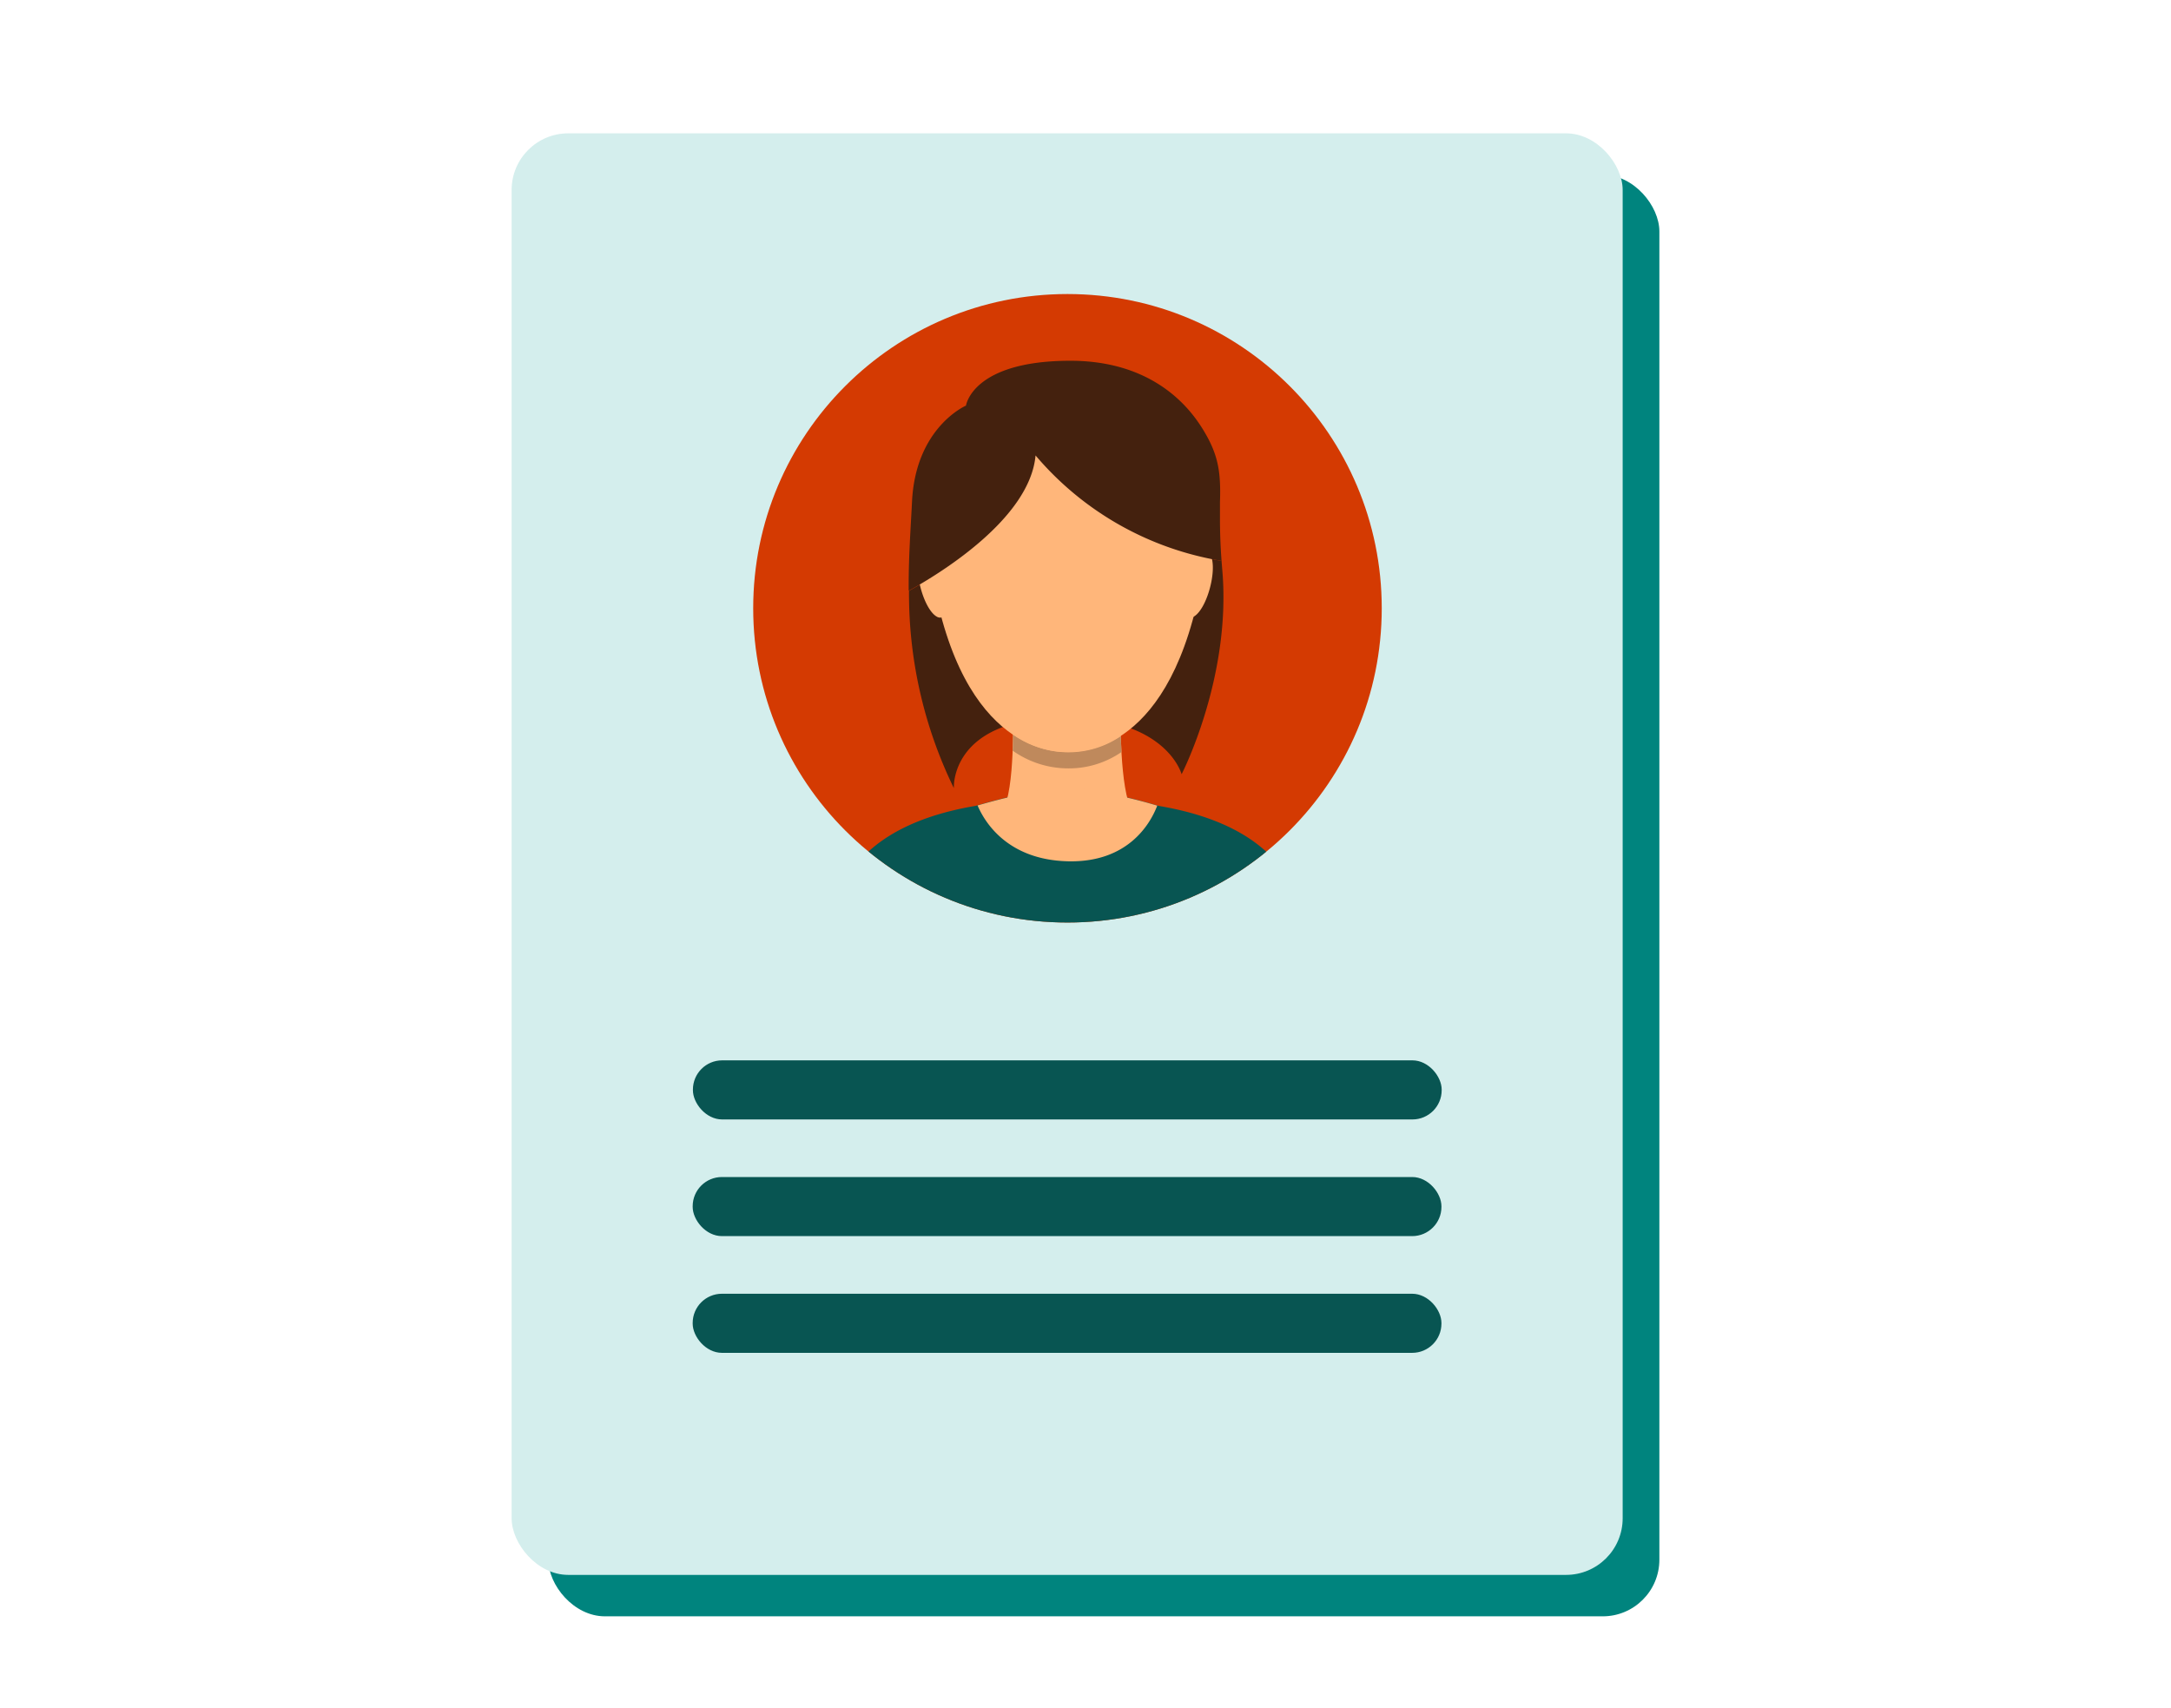 <svg xmlns="http://www.w3.org/2000/svg" xmlns:xlink="http://www.w3.org/1999/xlink" viewBox="0 0 367.3 289"><defs><style>.cls-1{fill:#d43a02;}.cls-2{fill:#00847e;}.cls-3{fill:#d4eeed;}.cls-4,.cls-6{fill:#085552;}.cls-5{clip-path:url(#clip-path);}.cls-10,.cls-6,.cls-8{fill-rule:evenodd;}.cls-10,.cls-7{fill:#ffb67a;}.cls-11,.cls-8{fill:#44210e;}.cls-9{fill:#bf895c;}</style><clipPath id="clip-path"><circle class="cls-1" cx="180.6" cy="102.92" r="53.17"/></clipPath></defs><g id="Layer_1" data-name="Layer 1"><rect class="cls-2" x="92.77" y="29.57" width="187.97" height="243.91" rx="9.58"/><rect class="cls-3" x="86.56" y="22.56" width="187.97" height="243.91" rx="9.58"/><rect class="cls-4" x="117.23" y="179.41" width="126.68" height="10" rx="4.95"/><rect class="cls-4" x="117.19" y="199.15" width="126.68" height="10" rx="4.95"/><rect class="cls-4" x="117.19" y="218.9" width="126.68" height="10" rx="4.95"/><circle class="cls-1" cx="180.6" cy="102.92" r="53.17"/><g class="cls-5"><path class="cls-6" d="M220.1,156.76c.08-1.93-.13-16.41-24.11-20.41v0c-2.37-.72-4.6-1.27-6.53-1.7a29.53,29.53,0,0,0-8.67-1.31h-.39l-1.93.1h0a26.05,26.05,0,0,0-6.41,1.12c-2,.43-4.37,1-6.89,1.77-25.7,4.28-24.1,20.62-24.1,20.63a7.48,7.48,0,0,0,0,.89h79.1A8.31,8.31,0,0,0,220.1,156.76Z"/><path class="cls-7" d="M189.59,120.59H171.35s.46,13-1.77,16.77h22C189.36,133.58,189.59,120.59,189.59,120.59Z"/><path class="cls-8" d="M206.67,94.9a52.44,52.44,0,0,1-31.42-17.83c-1,10.73-16.26,20-21.46,22.9a75.06,75.06,0,0,0,7.59,33.38s-.71-11.48,17.61-11.89S199.91,131,199.91,131s8.51-16.5,6.87-34.69C206.74,95.81,206.7,95.35,206.67,94.9Z"/><path class="cls-7" d="M180.68,145.73c10.15.24,13.93-6.33,15.11-9.42-2.29-.69-4.45-1.22-6.33-1.64a29.53,29.53,0,0,0-8.67-1.31h-.39l-1.93.1h0a26.05,26.05,0,0,0-6.41,1.12c-2,.42-4.24,1-6.67,1.7C166.64,139.23,170.56,145.49,180.68,145.73Z"/><path class="cls-9" d="M180.8,127.29a16.4,16.4,0,0,1-9.41-3c0,.83,0,1.75-.06,2.72a16.26,16.26,0,0,0,9.47,3,15.62,15.62,0,0,0,8.94-2.77c-.05-1-.09-1.86-.11-2.69A15.65,15.65,0,0,1,180.8,127.29Z"/><path class="cls-7" d="M201.56,93.53c-.12,2.09-.46,4.65-.57,6.47a39.43,39.43,0,0,1-.49,4,1.05,1.05,0,0,0,1.4.37c2.1-1.09,3.85-7,3.13-9.85C204.8,93.66,203.16,92.75,201.56,93.53Z"/><path class="cls-7" d="M158.9,93.53c.11,2.09.45,4.65.57,6.47a39.43,39.43,0,0,0,.49,4,1.07,1.07,0,0,1-1.41.37c-2.09-1.09-3.84-7-3.12-9.85C155.65,93.66,157.29,92.75,158.9,93.53Z"/><path class="cls-10" d="M181.19,67.68l-.39,0h-.43l-.39,0c-27.93.56-22.27,29.56-22.27,29.56,5.14,30.31,21.08,30.06,23.08,30s17.53.27,22.68-30C203.47,97.24,209.12,68.24,181.19,67.68Z"/><path class="cls-11" d="M206.4,87.56c0-.87,0-1.74,0-2.61.18-5.29-.33-8.24-3.06-12.58-1.91-3-7.88-11.32-22.23-11.33-16.64,0-17.68,7.59-17.68,7.59s-8.51,3.64-9.13,16.23h0c-.22,4.55-.61,9.59-.56,15.1,5.2-2.87,20.5-12.17,21.46-22.9A52.44,52.44,0,0,0,206.67,94.9Q206.39,91.24,206.4,87.56Z"/></g></g></svg>
